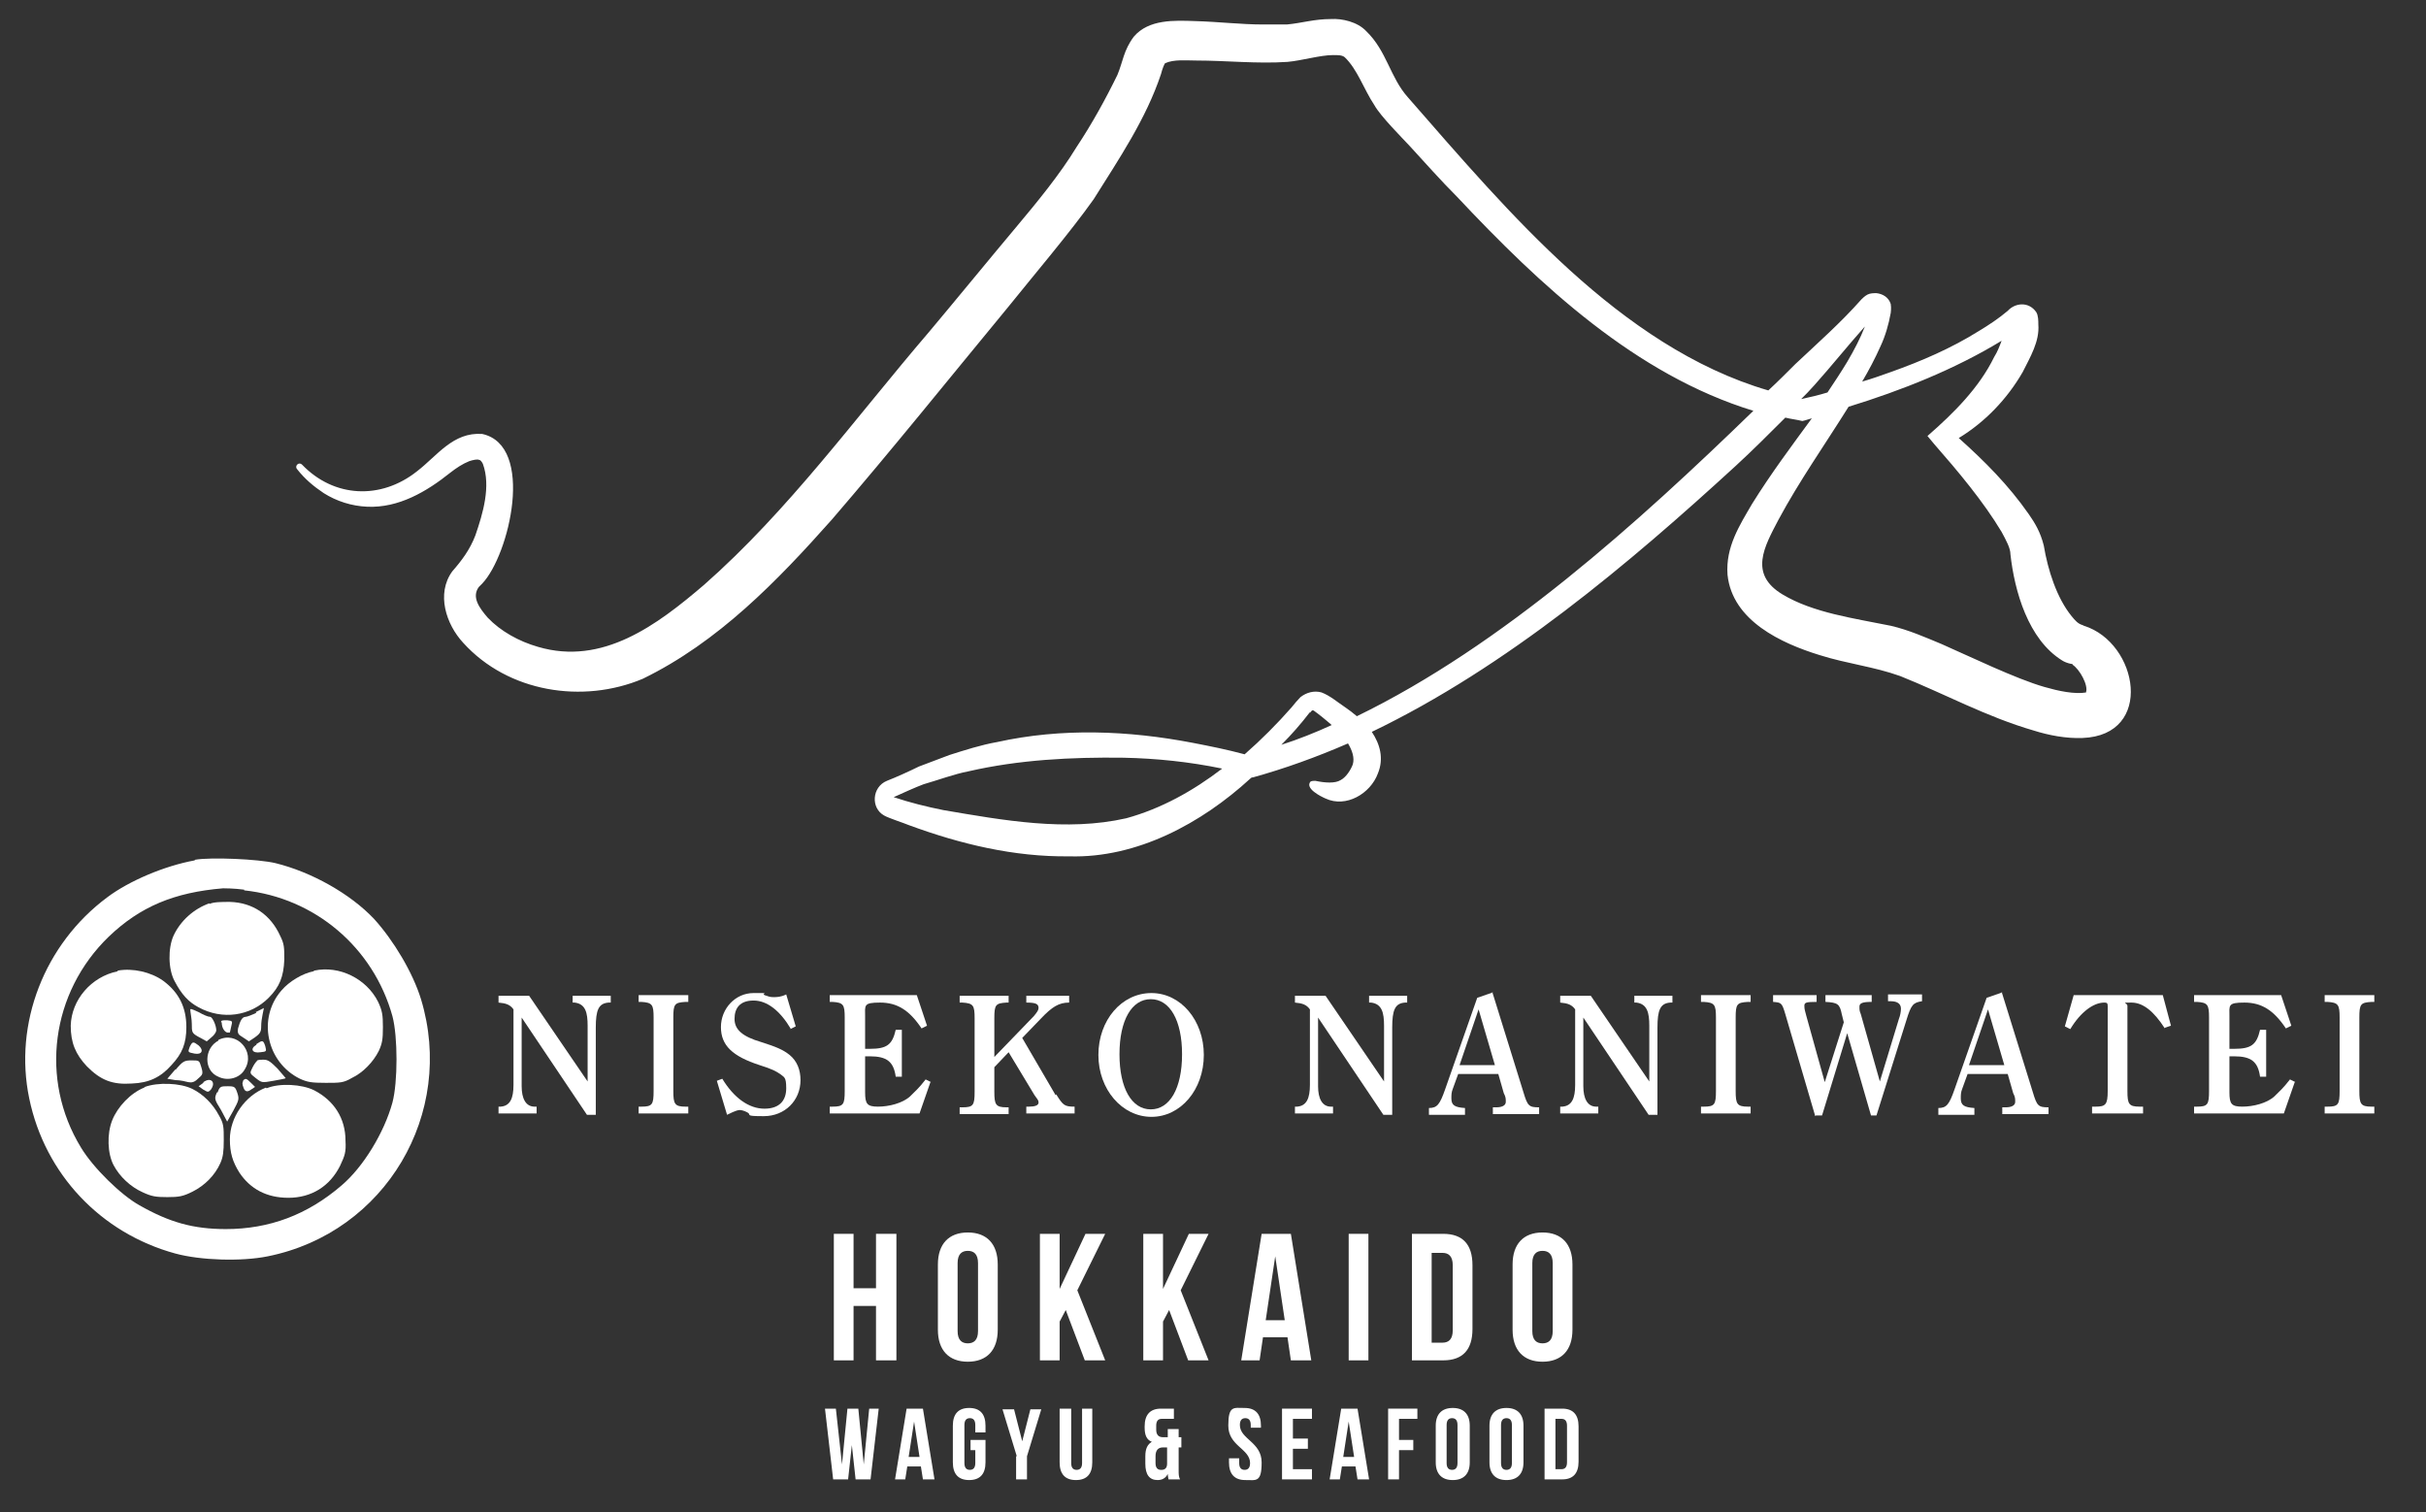 <?xml version="1.0" encoding="UTF-8"?>
<svg id="logo" xmlns="http://www.w3.org/2000/svg" version="1.1" viewBox="0 0 356.7 222.3">
  <rect x="0" y="0" width="356.7" height="222.3" fill="#333333" stroke="none"/>
  <!-- Generator: Adobe Illustrator 29.5.1, SVG Export Plug-In . SVG Version: 2.1.0 Build 141)  -->
  <defs>
    <style>
      .st0 {
        fill: #fff;
      }
    </style>
  </defs>
  <path class="st0" d="M306.2,91.9c-.7-.2-1.1-.7-1.6-1.3-2.2-2.7-3.5-6.8-4.1-10.4-.5-2-1.3-3.3-2.2-4.6-3-4.3-6.5-7.8-10.3-11.2,3.8-2.3,7.1-5.7,9.4-9.7,1.1-2.2,2.5-4.5,2.3-7,0-.5,0-1.3-.3-1.8-1.1-1.6-3.1-1.4-4.2-.2-1.3,1.1-2.8,2.1-4.3,3-4,2.5-8.4,4.4-12.9,6-1.4.5-2.8,1-4.2,1.4,1-1.7,1.9-3.4,2.7-5.2.7-1.5,1.2-3.2,1.5-4.9,0,0,.1-.7,0-1.3-.3-1-1.2-1.5-2.1-1.6-.4,0-.9,0-1.3.2-.4.2-.8.6-.9.7-3,3.4-6.4,6.4-9.7,9.5-1.3,1.3-2.6,2.6-4,3.9-11-3.2-20.7-10-29.1-17.6-8.6-7.8-16.3-16.8-23.9-25.5-2.6-2.9-3.1-6.8-6.1-9.7-1.3-1.4-3.6-1.9-5.2-1.8-2.5,0-4.3.6-6.5.8-1.1,0-2.3,0-3.5,0-3.2,0-6.5-.4-10-.5-3-.1-6.8-.3-9,2.3-1.5,2-1.6,3.7-2.4,5.6-1.7,3.5-3.8,7.3-6,10.6-2.5,4.1-5.8,8.1-8.9,11.8-3.2,3.8-9.6,11.6-12.8,15.4-10.8,12.6-20.7,26.3-33.1,37.2-6.9,5.9-14.9,11.9-24.4,9.1-2.8-.8-5.5-2.3-7.4-4.3-1.2-1.4-2.4-3-1.3-4.5,0,0,.1-.1.2-.2,0,0,.3-.3.3-.3,4-4.2,7.8-20.3,0-22-4.3-.3-6.6,3.2-9.6,5.5-5.3,4.2-12.2,3.9-16.9-1-.2-.2-.5-.2-.7,0-.2.2-.2.5,0,.7,1.1,1.4,2.4,2.5,3.9,3.5,1.9,1.2,4.1,1.9,6.4,2,4.6.2,8.7-2.2,12.2-5,.9-.7,1.8-1.3,2.8-1.7.6-.2,1.2-.3,1.4-.2.2,0,.4.2.6.6,1.2,3.3,0,7.3-1.1,10.5-.8,2.1-2,3.7-3.4,5.3-2.4,3.3-.9,7.8,1.6,10.5,6.6,7.3,17.6,9,26.4,5.3,11.1-5.4,19.8-14.4,27.8-23.4,8.7-10.1,17.3-20.8,25.8-31.1,3.7-4.6,9.3-11.2,12.7-16,3.7-5.9,7.7-11.8,9.9-18.4.2-.8.5-1.5.6-1.6,0,0,0,0,0,0,0,0,0,0,0,0,1.3-.6,3.1-.4,4.6-.4,4.3,0,9,.5,13.4.2,2.2-.2,4.8-1,6.7-1,.8,0,1.3,0,1.7.3,1.9,1.8,2.8,4.7,4.4,7.1.9,1.6,3.9,4.6,5.2,6,2.3,2.5,4.5,5,6.9,7.4,12.2,13,26.3,26.2,43.6,31.5-16.9,16.4-36.9,34.5-58.3,44.9-.6-.5-1.1-.9-1.7-1.3-1.2-.8-2.2-1.7-3.5-2.2-1.1-.3-2.2,0-3.1.7-.4.4-.9,1-1.3,1.5-2.1,2.4-4.5,4.8-6.9,6.9-2.6-.7-5.1-1.2-7.7-1.7-9.4-1.8-19.2-2.2-28.7-.1-2.3.4-4.8,1.2-7,1.9-1.1.4-3.4,1.3-4.5,1.7-1.2.6-3.4,1.6-4.7,2.1-2.2.9-2.4,4-.4,5.1.7.4,2.9,1.1,3.6,1.4,7.6,2.8,15.5,4.7,23.6,4.6,10,.3,19.5-4.9,26.6-11.4,0,0,.2-.2.3-.2,0,0,0,0,.1,0,4.7-1.3,9.4-3,14-5,.6,1,1,2.1.7,3.1-.3.8-1,1.9-1.8,2.3-.8.5-2.3.4-3.7.1-.2,0-.5,0-.7.1-.9,1,1.5,2.2,2.2,2.5,3,1.4,6.6-.7,7.7-3.7.9-2.2.3-4.3-.9-6.1,19.8-9.5,37.9-24.8,53.5-39.1,2.5-2.3,4.9-4.7,7.3-7.1.8.2,1.7.3,2.5.5.5-.1,1-.3,1.4-.4-3,4.1-6,8.1-8.8,12.6-1.8,3.1-3.9,6.3-3.6,10.4.7,6.8,8,10.1,13.5,11.8,4.1,1.3,8,1.7,11.9,3.1,6.5,2.6,12.7,6,19.6,8,2.2.7,4.8,1.2,7.2,1.1,10.6-.4,8.2-14,.2-16.5ZM192.6,104.8c.2-.2.3-.5.6-.3.7.5,1.7,1.3,2.6,2.1-2.4,1.1-4.9,2.1-7.4,2.9,1.5-1.5,2.9-3.1,4.2-4.8ZM165.6,120.3c-8.8,2-18.1.3-26.9-1.2-2.5-.5-4.9-1.1-7.3-1.9,1.1-.5,3.3-1.5,4.4-1.9,2.1-.6,4.5-1.5,6.6-1.9,7.4-1.7,15.1-2.1,22.8-2,4.8.1,9.7.6,14.5,1.6-4.3,3.3-9,5.9-14.1,7.3ZM297.4,47.9c0,0-.2.1-.3.2,0,0,.2-.1.3-.2ZM275.9,46.2s0,0,0,0h0ZM264.7,58.8c.7-.7,1.4-1.4,2.1-2.2,2.5-2.8,4.9-5.8,7.4-8.6-.7,1.8-1.6,3.5-2.6,5.2-.9,1.5-1.9,3-2.9,4.5-1.3.4-2.6.7-4,1ZM306.8,101.8c-1.8.3-4.1-.2-6.2-.8-4.2-1.2-11-4.5-15.1-6.3-2.4-1-4.9-2.1-7.5-2.7-5.4-1.1-11.4-1.9-15.9-4.6-5-3-2.7-7-.6-11,3-5.6,6.8-11,10.3-16.6,7.8-2.4,15.6-5.5,22.5-9.7-.3.8-.6,1.6-1.1,2.4-2.2,4.5-5.9,8.2-9.8,11.6,0,0,1,1.2,1,1.2,3.5,4,7.2,8.4,9.9,12.9.7,1.3,1.3,2.4,1.3,3.3.6,5.4,2.6,12.5,7.6,15.6.3.2.8.4,1.3.5h.2c.1.1,0,0,0,.1,1.1.7,2.4,3.1,2,4.1Z"/>
  <g>
    <path class="st0" d="M125.5,200h-2.9v-18.6h2.9v8h3.3v-8h3v18.6h-3v-8h-3.3v8Z"/>
    <path class="st0" d="M137.9,185.9c0-3,1.6-4.7,4.4-4.7s4.4,1.7,4.4,4.7v9.6c0,3-1.6,4.7-4.4,4.7s-4.4-1.7-4.4-4.7v-9.6ZM140.8,195.7c0,1.3.6,1.8,1.5,1.8s1.5-.5,1.5-1.8v-10c0-1.3-.6-1.8-1.5-1.8s-1.5.5-1.5,1.8v10Z"/>
    <path class="st0" d="M156.7,192.6l-.9,1.7v5.7h-2.9v-18.6h2.9v8.1l3.8-8.1h2.9l-4.1,8.3,4.1,10.3h-3l-2.8-7.4Z"/>
    <path class="st0" d="M171.9,192.6l-.9,1.7v5.7h-2.9v-18.6h2.9v8.1l3.8-8.1h2.9l-4.1,8.3,4.1,10.3h-3l-2.8-7.4Z"/>
    <path class="st0" d="M192.7,200h-2.9l-.5-3.4h-3.6l-.5,3.4h-2.7l3-18.6h4.3l3,18.6ZM186.1,194.1h2.8l-1.4-9.4-1.4,9.4Z"/>
    <path class="st0" d="M198.3,181.4h2.9v18.6h-2.9v-18.6Z"/>
    <path class="st0" d="M207.6,181.4h4.6c2.9,0,4.3,1.6,4.3,4.6v9.4c0,3-1.4,4.6-4.3,4.6h-4.6v-18.6ZM210.5,184.1v13.3h1.6c.9,0,1.5-.5,1.5-1.8v-9.6c0-1.3-.6-1.8-1.5-1.8h-1.6Z"/>
    <path class="st0" d="M222.4,185.9c0-3,1.6-4.7,4.4-4.7s4.4,1.7,4.4,4.7v9.6c0,3-1.6,4.7-4.4,4.7s-4.4-1.7-4.4-4.7v-9.6ZM225.3,195.7c0,1.3.6,1.8,1.5,1.8s1.5-.5,1.5-1.8v-10c0-1.3-.6-1.8-1.5-1.8s-1.5.5-1.5,1.8v10Z"/>
  </g>
  <g>
    <path class="st0" d="M125.3,212l-.6,5.5h-2.2l-1.2-10.4h1.6l.9,8.2.8-8.2h1.6l.8,8.2.8-8.2h1.4l-1.2,10.4h-2.2l-.6-5.5Z"/>
    <path class="st0" d="M137.3,217.5h-1.6l-.3-1.9h-2l-.3,1.9h-1.5l1.7-10.4h2.4l1.7,10.4ZM133.6,214.2h1.6l-.8-5.2-.8,5.2Z"/>
    <path class="st0" d="M142.6,211.7h2.3v3.3c0,1.7-.8,2.6-2.4,2.6s-2.4-.9-2.4-2.6v-5.4c0-1.7.8-2.6,2.4-2.6s2.4.9,2.4,2.6v1h-1.5v-1.1c0-.7-.3-1-.8-1s-.8.3-.8,1v5.6c0,.7.3,1,.8,1s.8-.3.8-1v-1.9h-.7v-1.5Z"/>
    <path class="st0" d="M149.5,214.1l-2.1-6.9h1.7l1.2,4.7,1.2-4.7h1.6l-2.1,6.9v3.4h-1.6v-3.4Z"/>
    <path class="st0" d="M157.5,207.1v8c0,.7.3,1,.8,1s.8-.3.8-1v-8h1.5v7.9c0,1.7-.8,2.6-2.4,2.6s-2.4-.9-2.4-2.6v-7.9h1.6Z"/>
    <path class="st0" d="M169.4,212c-.8-.3-1.1-1-1.1-2.1v-.2c0-1.7.8-2.6,2.4-2.6h1.9v1.5h-1.8c-.5,0-.8.3-.8,1v.6c0,.8.4,1.1,1,1.1h.7v-1.2h1.6v1.2h.4v1.5h-.4v3.4c0,.5,0,.9.2,1.3h-1.7c0-.2-.1-.4-.1-.8-.3.6-.8.9-1.5.9-1.2,0-1.8-.8-1.8-2.4v-1.1c0-1.1.3-1.8,1.1-2.2ZM170.8,216.1c.5,0,.8-.3.8-.9v-2.4h-.6c-.7,0-1.1.4-1.1,1.3v1c0,.7.3,1,.8,1Z"/>
    <path class="st0" d="M183,207c1.6,0,2.4.9,2.4,2.6v.3h-1.5v-.4c0-.7-.3-1-.8-1s-.8.3-.8,1c0,2.1,3.2,2.5,3.2,5.5s-.8,2.6-2.4,2.6-2.4-.9-2.4-2.6v-.6h1.5v.7c0,.7.3,1,.8,1s.8-.3.8-1c0-2.1-3.2-2.5-3.2-5.5s.8-2.6,2.4-2.6Z"/>
    <path class="st0" d="M190.1,211.5h2.2v1.5h-2.2v3h2.8v1.5h-4.4v-10.4h4.4v1.5h-2.8v2.9Z"/>
    <path class="st0" d="M201.2,217.5h-1.6l-.3-1.9h-2l-.3,1.9h-1.5l1.7-10.4h2.4l1.7,10.4ZM197.5,214.2h1.6l-.8-5.2-.8,5.2Z"/>
    <path class="st0" d="M205.7,211.7h2.1v1.5h-2.1v4.3h-1.6v-10.4h4.3v1.5h-2.7v3.1Z"/>
    <path class="st0" d="M211.1,209.6c0-1.7.9-2.6,2.5-2.6s2.5.9,2.5,2.6v5.4c0,1.7-.9,2.6-2.5,2.6s-2.5-.9-2.5-2.6v-5.4ZM212.7,215.1c0,.7.3,1,.8,1s.8-.3.8-1v-5.6c0-.7-.3-1-.8-1s-.8.3-.8,1v5.6Z"/>
    <path class="st0" d="M219,209.6c0-1.7.9-2.6,2.5-2.6s2.5.9,2.5,2.6v5.4c0,1.7-.9,2.6-2.5,2.6s-2.5-.9-2.5-2.6v-5.4ZM220.7,215.1c0,.7.3,1,.8,1s.8-.3.8-1v-5.6c0-.7-.3-1-.8-1s-.8.3-.8,1v5.6Z"/>
    <path class="st0" d="M227.1,207.1h2.6c1.6,0,2.4.9,2.4,2.6v5.2c0,1.7-.8,2.6-2.4,2.6h-2.6v-10.4ZM228.7,208.6v7.4h.9c.5,0,.8-.3.8-1v-5.4c0-.7-.3-1-.8-1h-.9Z"/>
  </g>
  <g>
    <g>
      <path class="st0" d="M86.3,163.9l-9.6-14.3v10.1c0,1.8.6,3,1.9,3h.3v1h-5.6v-1h.3c1.4-.1,1.9-1.2,1.9-3.2v-11.1c-.5-.7-1.1-.9-2.2-1v-1h4.5l8.6,12.6v-8.2c0-1.9-.3-3.2-1.9-3.4h-.3v-1h5.6v1h-.3c-1.5.1-1.9,1.1-1.9,3.7v12.8h-1.3Z"/>
      <path class="st0" d="M101.2,163.7h-7.3v-1h.4c1.6,0,1.8-.3,1.8-2.3v-10.8c0-1.9-.2-2.2-1.8-2.3h-.4v-1h7.3v1h-.4c-1.6.1-1.8.3-1.8,2.3v10.8c0,1.9.2,2.3,1.8,2.3h.4v1Z"/>
      <path class="st0" d="M116.3,151.3c-1.6-2.7-3.5-4.2-5.5-4.2s-2.8,1.1-2.8,2.7,1.2,2.6,3.9,3.4c2.2.7,3.2,1.1,4.2,1.9,1.1.9,1.6,2.2,1.6,3.7,0,3-2.3,5.3-5.4,5.3s-1.6-.2-2.5-.6c-.4-.2-.8-.3-1-.3s-.5,0-1.9.7l-1.5-5,.8-.3c1.7,2.8,3.9,4.4,6.2,4.4s3.2-1.3,3.2-3-.3-1.6-.9-2.1c-.6-.4-1.1-.7-3-1.3-4-1.3-5.7-2.9-5.7-5.6s2.1-5,4.8-5,1.1,0,1.6.3c.6.2.8.3,1.3.3s1.1,0,1.9-.4l1.4,4.7-.8.4Z"/>
      <path class="st0" d="M136.8,159.1l-1.6,4.6h-13.2v-1h.4c1.6,0,1.8-.3,1.8-2.3v-10.8c0-1.9-.2-2.2-1.8-2.3h-.4v-1h12.8l1.5,4.5-.8.4c-1.8-2.7-3.6-3.8-6.1-3.8s-2.2.4-2.2,2.1v4.7h.7c2.5,0,3.3-.6,3.8-2.8h.9v6.9h-.9c-.3-2.2-1.3-3-3.8-3h-.7v5.3c0,1.7.3,2.1,1.9,2.1s3.6-.5,4.7-1.5c.7-.7,1.3-1.2,2.3-2.5l.8.4Z"/>
      <path class="st0" d="M155.3,160.9c1,1.6,1.2,1.8,2.7,1.8v1h-7.1v-1h.4c.9,0,1.4-.2,1.4-.6s-.2-.5-.6-1.1l-3.8-6.3-2.1,2.2v3.6c0,1.9.2,2.3,1.8,2.3h.3v1h-7.2v-1h.4c1.6,0,1.8-.3,1.8-2.3v-10.8c0-1.9-.2-2.2-1.8-2.3h-.4v-1h7.2v1h-.3c-1.6.1-1.8.3-1.8,2.3v5.7l5.8-6c.5-.6.7-.9.7-1.2,0-.6-.4-.8-1.8-.8v-1h6.3v1c-1.5,0-2.5.6-4.2,2.4l-2.7,2.8,4.9,8.4Z"/>
      <path class="st0" d="M169.3,146c4.3,0,7.7,4,7.7,9.1s-3.4,9.1-7.7,9.1-7.8-4-7.8-9.1,3.4-9.1,7.8-9.1ZM169.2,163.1c2.8,0,4.6-3.1,4.6-8.1s-1.8-8.1-4.6-8.1-4.6,3.1-4.6,8.1,1.8,8.1,4.6,8.1Z"/>
      <path class="st0" d="M203.4,163.9l-9.6-14.3v10.1c0,1.8.6,3,1.9,3h.3v1h-5.6v-1h.3c1.4-.1,1.9-1.2,1.9-3.2v-11.1c-.5-.7-1.1-.9-2.2-1v-1h4.5l8.6,12.6v-8.2c0-1.9-.3-3.2-1.9-3.4h-.3v-1h5.6v1h-.3c-1.5.1-1.9,1.1-1.9,3.7v12.8h-1.3Z"/>
      <path class="st0" d="M219.4,145.8l4.6,14.8c.6,2,.8,2.2,2.3,2.2v1h-6.8v-1h.5c.9,0,1.4-.3,1.4-.8s0-.7-.3-1.3l-.8-2.8h-5.9l-.8,2.2c-.2.5-.2.9-.2,1.4,0,1,.5,1.3,2,1.4v1h-5.3v-1c1.2,0,1.6-.5,2.4-2.8l4.7-13.4,2.3-.8ZM219.8,156.6l-2.4-8.2-2.8,8.2h5.2Z"/>
      <path class="st0" d="M242.4,163.9l-9.6-14.3v10.1c0,1.8.6,3,1.9,3h.3v1h-5.6v-1h.3c1.4-.1,1.9-1.2,1.9-3.2v-11.1c-.5-.7-1.1-.9-2.2-1v-1h4.5l8.6,12.6v-8.2c0-1.9-.3-3.2-1.9-3.4h-.3v-1h5.6v1h-.3c-1.5.1-1.9,1.1-1.9,3.7v12.8h-1.3Z"/>
      <path class="st0" d="M257.4,163.7h-7.3v-1h.4c1.6,0,1.8-.3,1.8-2.3v-10.8c0-1.9-.2-2.2-1.8-2.3h-.4v-1h7.3v1h-.4c-1.6.1-1.8.3-1.8,2.3v10.8c0,1.9.2,2.3,1.8,2.3h.4v1Z"/>
      <path class="st0" d="M266.9,164.1l-4.4-15c-.5-1.7-.6-1.7-1.8-1.8v-1h6.4v1c-1.6,0-1.8.1-1.8.6s.1.7.3,1.5l2.7,9.7,2.8-8.8-.3-1.2c-.3-1.5-.6-1.7-2.4-1.8v-1h6.8v1c-1.4,0-1.8.2-1.8.7s0,.6.2,1.1l2.8,9.9,2.8-9.2c.2-.5.3-1.1.3-1.5,0-.7-.5-1.1-1.5-1.1h-.4v-1h5v1c-1.3.2-1.6.5-2.3,2.8l-4.4,14h-.8l-3.5-12.1-3.7,12.1h-.9Z"/>
      <path class="st0" d="M294.3,145.8l4.6,14.8c.6,2,.8,2.2,2.3,2.2v1h-6.8v-1h.5c.9,0,1.4-.3,1.4-.8s0-.7-.3-1.3l-.8-2.8h-5.9l-.8,2.2c-.2.5-.2.9-.2,1.4,0,1,.5,1.3,2,1.4v1h-5.3v-1c1.2,0,1.6-.5,2.4-2.8l4.7-13.4,2.3-.8ZM294.7,156.6l-2.4-8.2-2.8,8.2h5.2Z"/>
      <path class="st0" d="M318.3,151.2c-1.6-2.5-3.2-3.8-4.9-3.8s-.6,0-.6.5v12.5c0,1.9.2,2.3,1.8,2.3h.5v1h-7.5v-1h.5c1.5,0,1.8-.3,1.8-2.3v-12.5c0-.4-.1-.5-.5-.5-1.6,0-3.5,1.4-5,3.9l-.8-.4,1.3-4.6h13.1l1.2,4.5-.9.3Z"/>
      <path class="st0" d="M337.4,159.1l-1.6,4.6h-13.2v-1h.4c1.6,0,1.8-.3,1.8-2.3v-10.8c0-1.9-.2-2.2-1.8-2.3h-.4v-1h12.8l1.5,4.5-.8.4c-1.8-2.7-3.6-3.8-6.1-3.8s-2.2.4-2.2,2.1v4.7h.7c2.5,0,3.3-.6,3.8-2.8h.9v6.9h-.9c-.3-2.2-1.3-3-3.8-3h-.7v5.3c0,1.7.3,2.1,1.9,2.1s3.6-.5,4.7-1.5c.7-.7,1.3-1.2,2.3-2.5l.8.4Z"/>
      <path class="st0" d="M349.1,163.7h-7.3v-1h.4c1.6,0,1.8-.3,1.8-2.3v-10.8c0-1.9-.2-2.2-1.8-2.3h-.4v-1h7.3v1h-.4c-1.6.1-1.8.3-1.8,2.3v10.8c0,1.9.2,2.3,1.8,2.3h.4v1Z"/>
    </g>
    <g>
      <path class="st0" d="M28.6,126.5c-4.4.8-9.6,3-12.8,5.4-9.3,6.9-13.8,18.6-11.5,29.6,2.3,11.1,10.5,19.8,21.5,22.8,3.7,1,9.7,1.2,13.6.4,17.3-3.5,27.6-21,22.5-37.8-1.2-3.9-4-8.6-6.9-11.8-3.5-3.7-9.2-6.9-14.5-8.2-2.5-.6-9.5-.9-11.8-.5h0ZM35.9,130.9c10.4,1.1,19,8.4,21.8,18.5.8,3,.8,9.7,0,12.7-1.2,4.4-4.3,9.5-7.5,12.2-5,4.3-10.6,6.4-17,6.4-4.8,0-8.3-1-12.7-3.5-2.7-1.5-6.8-5.5-8.6-8.5-6.1-10-4.4-22.8,4.1-31,4.6-4.4,9.6-6.5,16.8-7.1.2,0,1.6,0,3.1.2h0Z"/>
      <path class="st0" d="M30.8,132.8c-2.3.8-4.3,2.6-5.3,4.8-.8,1.8-.8,4.9.2,6.7,1,1.9,2,3,3.5,3.8,3.5,1.9,7.6,1.3,10.3-1.4,1.6-1.6,2.2-3.1,2.3-5.6,0-1.8,0-2.3-.6-3.5-1.4-3.1-4-4.9-7.4-5-1.2,0-2.4,0-3,.3h0Z"/>
      <path class="st0" d="M17.3,142.8c-3.9.8-6.8,4.2-6.9,8,0,2.5.7,4.2,2.4,6,2,2,3.7,2.7,6.6,2.5,2.5-.1,4.2-.9,5.8-2.7,1.6-1.7,2.2-3.2,2.2-5.6,0-2.9-1.1-5.1-3.4-6.8-1.8-1.3-4.5-1.9-6.7-1.5h0Z"/>
      <path class="st0" d="M46.1,142.8c-1.6.3-3.6,1.5-4.7,2.8-3.6,4.1-2.2,10.6,2.7,13,1.1.5,1.7.6,3.8.6s2.6,0,3.8-.7c1.7-.8,3.2-2.4,4-4,.5-1.1.6-1.7.6-3.5s-.1-2.4-.7-3.7c-1.7-3.4-5.7-5.4-9.4-4.6h0Z"/>
      <path class="st0" d="M28,148.7c0,.2.2,1.1.2,1.8,0,1.3,0,1.4,1.1,2l1.1.6.7-.6c.4-.3.7-.8.7-1,0-.8-.6-2-.9-2s-1-.3-1.7-.7c-1.1-.5-1.3-.6-1.2-.2h0Z"/>
      <path class="st0" d="M37.7,148.9c-.6.3-1.4.6-1.6.6-.5,0-.8.6-1.1,1.7-.1.7,0,.9.7,1.3l.9.6.9-.6c.7-.5.9-.8.9-1.5s.1-1.3.2-1.8c.1-.5.2-1,.2-1,0,0-.6.3-1.2.6h0Z"/>
      <path class="st0" d="M32.6,150.3c0,.8.4,1.4.8,1.5.2,0,.4,0,.4,0,0,0,.1-.4.2-.9.2-.8.2-.8-.6-.9-.7,0-.9,0-.9.3h0Z"/>
      <path class="st0" d="M32.1,153c-2.1,1.1-2.2,4.4,0,5.3,1.4.7,3.2.2,3.9-1.1,1.6-2.6-1.2-5.7-3.9-4.3h0Z"/>
      <path class="st0" d="M27.9,153.9c-.3.8-.3.8.7,1,1.1.2,1.4-.5.6-1.2-.8-.6-.9-.6-1.3.2h0Z"/>
      <path class="st0" d="M37.7,153.6c-1,.6-.6,1.3.6,1.1.9-.1.9-.1.7-.9-.3-.9-.4-.9-1.3-.3h0Z"/>
      <path class="st0" d="M25.8,157.2l-1.2,1.4,1.2.2c.7,0,1.5.2,1.9.3.5.1.9,0,1.4-.5.7-.6.8-.7.5-1.7-.3-1-.3-1-1.4-1-1.1,0-1.3.1-2.4,1.4h0Z"/>
      <path class="st0" d="M37.8,156c-.2.1-.5.6-.7,1-.4.8-.4.8.5,1.5.9.7.9.7,2.6.4,1-.2,1.8-.3,1.8-.4,0,0-.5-.6-1.2-1.4-1-1-1.4-1.3-2-1.3s-.9,0-1.1.2h0Z"/>
      <path class="st0" d="M29.9,159.2l-.7.5.7.5c.7.4.7.4,1.1,0,.8-1.1,0-1.9-1.1-1.1h0Z"/>
      <path class="st0" d="M35.8,158.9c-.2.2-.2.5,0,1q.3.9,1.1.3l.6-.4-.6-.6c-.7-.7-.8-.7-1.2-.3h0Z"/>
      <path class="st0" d="M21.2,159.9c-2,.8-3.9,2.8-4.7,4.8-.8,2-.7,4.9.2,6.6.9,1.7,2.5,3.2,4.3,4,1.3.6,1.9.7,3.6.7,1.7,0,2.3-.1,3.7-.8,1.8-.9,3.3-2.4,4.1-4.2.4-.9.5-1.7.5-3.4,0-1.9,0-2.4-.7-3.6-.9-1.7-2.3-3.1-3.9-3.9-1.8-.9-5.1-1-7-.3h0Z"/>
      <path class="st0" d="M39.1,159.9c-3.1,1.2-5.3,4.4-5.3,7.6,0,2,.4,3.3,1.4,4.9,1.6,2.4,4,3.7,7.2,3.7,3.4,0,6.1-1.7,7.6-4.7.7-1.5.9-2,.8-3.7,0-3.3-1.7-5.9-4.6-7.4-1.8-.9-5.1-1.1-7-.3h0Z"/>
      <path class="st0" d="M31.9,160.6c-.4.9-.4,1,.6,2.6l.9,1.7.9-1.6c.8-1.5.9-1.7.6-2.6-.3-.9-.4-1-1.4-1s-1.2,0-1.5.9h0Z"/>
    </g>
  </g>
</svg>